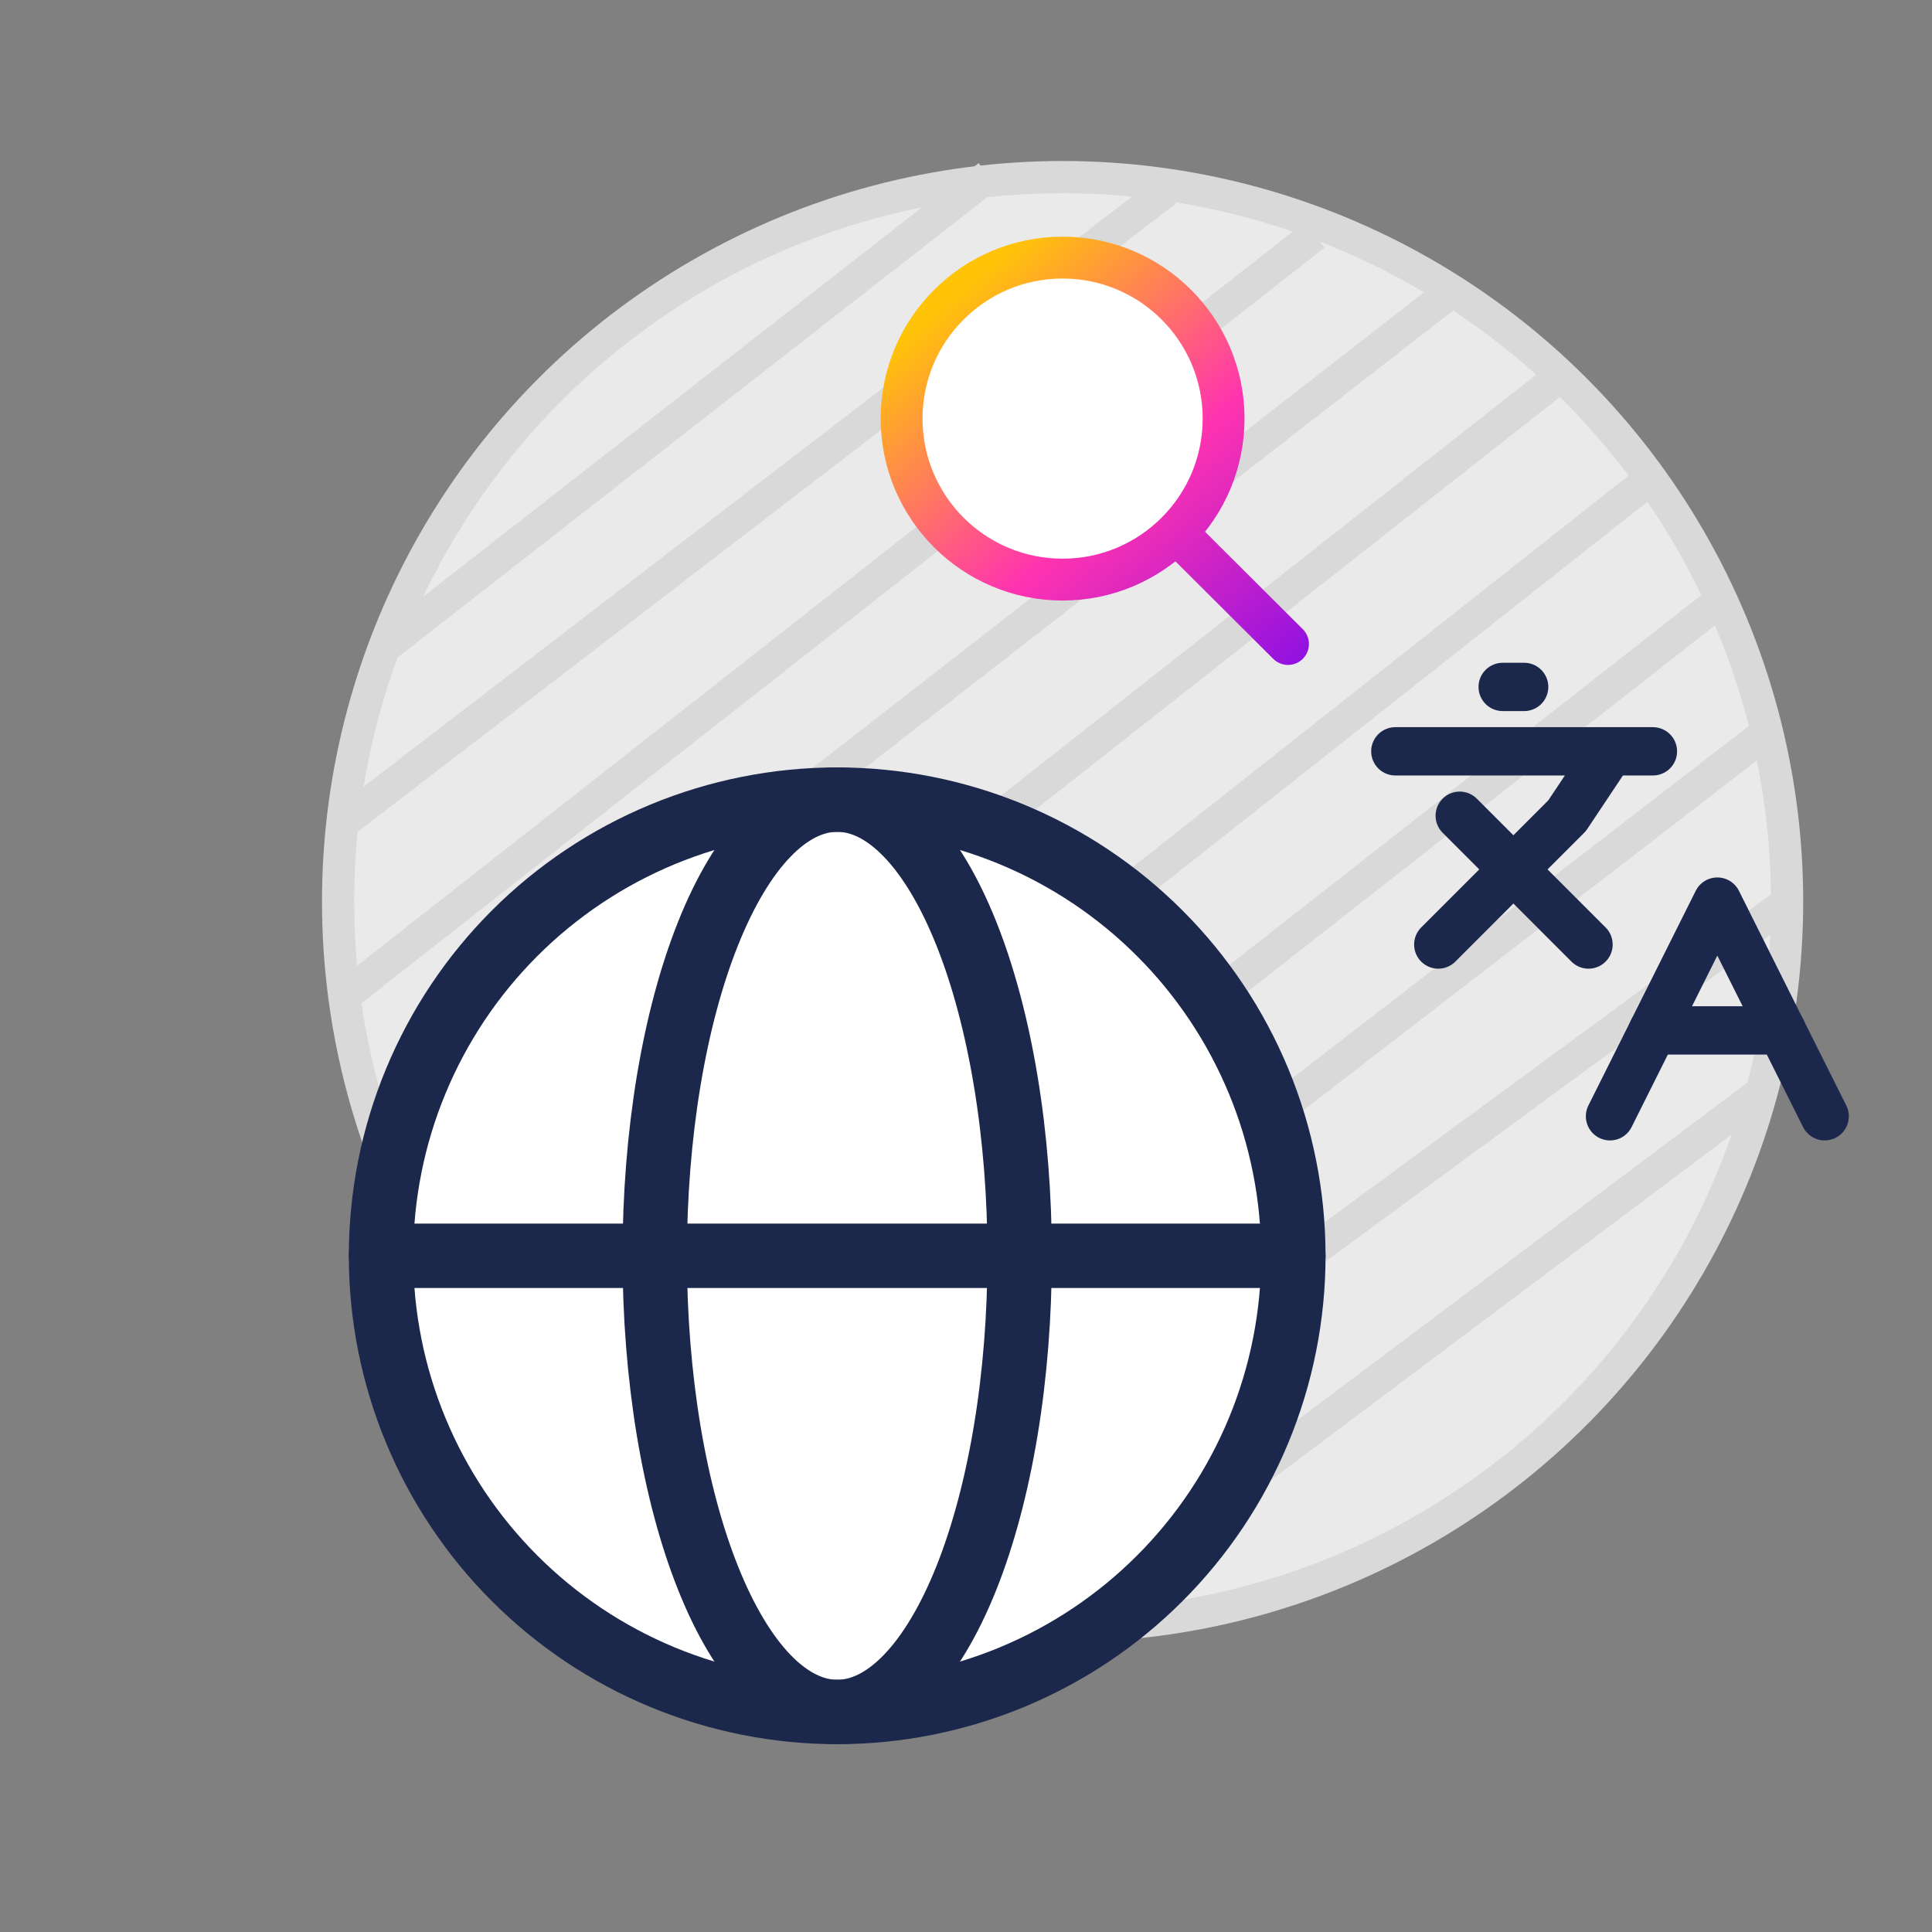 <svg width="60" height="60" viewBox="0 0 60 60" fill="none" xmlns="http://www.w3.org/2000/svg">
<rect x="0" y="0" width="60" height="60" fill="#808080" stroke="none"/>
<circle cx="33" cy="28" r="22.5" fill="#EAEAEA" stroke="#D9D9D9"/>
<path d="M10.46 25.7L36.22 5.92" stroke="#D9D9D9"/>
<path d="M11.84 20.18L30.7 5.46" stroke="#D9D9D9"/>
<path d="M10.92 30.76L40.82 7.3" stroke="#D9D9D9"/>
<path d="M11.84 34.9L44.96 9.14" stroke="#D9D9D9"/>
<path d="M13.68 39.04L48.18 11.9" stroke="#D9D9D9"/>
<path d="M15.98 42.72L50.941 15.12" stroke="#D9D9D9"/>
<path d="M19.2 45.48L53.24 18.8" stroke="#D9D9D9"/>
<path d="M22.42 47.78L54.62 22.94" stroke="#D9D9D9"/>
<path d="M26.1 49.62L55.54 28" stroke="#D9D9D9"/>
<path d="M32.54 50.54L54.62 33.98" stroke="#D9D9D9"/>
<path d="M40.166 39C40.166 40.86 39.8 42.703 39.088 44.421C38.376 46.14 37.333 47.702 36.017 49.017C34.702 50.333 33.14 51.376 31.421 52.088C29.702 52.8 27.86 53.167 26 53.167C24.139 53.167 22.297 52.8 20.578 52.088C18.86 51.376 17.298 50.333 15.982 49.017C14.667 47.702 13.623 46.14 12.911 44.421C12.199 42.703 11.833 40.86 11.833 39C11.833 37.14 12.199 35.297 12.911 33.579C13.623 31.86 14.667 30.298 15.982 28.983C17.298 27.667 18.86 26.624 20.578 25.912C22.297 25.2 24.139 24.833 26 24.833C27.86 24.833 29.702 25.2 31.421 25.912C33.14 26.624 34.702 27.667 36.017 28.983C37.333 30.298 38.376 31.86 39.088 33.579C39.8 35.297 40.166 37.14 40.166 39Z" fill="white" stroke="#1C274C" stroke-width="2"/>
<path d="M31.666 39C31.666 40.86 31.52 42.703 31.235 44.421C30.95 46.14 30.533 47.702 30.007 49.017C29.48 50.333 28.856 51.376 28.168 52.088C27.481 52.8 26.744 53.167 26 53.167C25.256 53.167 24.519 52.8 23.831 52.088C23.144 51.376 22.519 50.333 21.993 49.017C21.466 47.702 21.049 46.14 20.764 44.421C20.48 42.703 20.333 40.86 20.333 39C20.333 37.14 20.48 35.297 20.764 33.579C21.049 31.86 21.466 30.298 21.993 28.983C22.519 27.667 23.144 26.624 23.831 25.912C24.519 25.2 25.256 24.833 26 24.833C26.744 24.833 27.481 25.2 28.168 25.912C28.856 26.624 29.48 27.667 30.007 28.983C30.533 30.298 30.95 31.86 31.235 33.579C31.52 35.297 31.666 37.14 31.666 39Z" stroke="#1C274C" stroke-width="2"/>
<path d="M11.833 39H40.166" stroke="#1C274C" stroke-width="2" stroke-linecap="round"/>
<path d="M36.53 16.541L40 20L36.53 16.541ZM38 13C38 15.761 35.761 18 33 18C30.239 18 28 15.761 28 13C28 10.239 30.239 8 33 8C35.761 8 38 10.239 38 13Z" fill="white"/>
<path d="M36.53 16.541L40 20M38 13C38 15.761 35.761 18 33 18C30.239 18 28 15.761 28 13C28 10.239 30.239 8 33 8C35.761 8 38 10.239 38 13Z" stroke="url(#paint0_linear_651_2861)" stroke-width="1.3" stroke-linecap="round" stroke-linejoin="round"/>
<g clip-path="url(#clip0_651_2861)">
<path d="M45.333 25.333L49.333 29.333" stroke="#1C274C" stroke-width="1.5" stroke-linecap="round" stroke-linejoin="round"/>
<path d="M44.667 29.333L48.667 25.333L50 23.333" stroke="#1C274C" stroke-width="1.5" stroke-linecap="round" stroke-linejoin="round"/>
<path d="M43.333 23.333H51.333" stroke="#1C274C" stroke-width="1.5" stroke-linecap="round" stroke-linejoin="round"/>
<path d="M46.667 21.333H47.334" stroke="#1C274C" stroke-width="1.5" stroke-linecap="round" stroke-linejoin="round"/>
<path d="M56.667 34.667L53.333 28L50 34.667" stroke="#1C274C" stroke-width="1.5" stroke-linecap="round" stroke-linejoin="round"/>
<path d="M51.333 32H55.333" stroke="#1C274C" stroke-width="1.5" stroke-linecap="round" stroke-linejoin="round"/>
</g>
<defs>
<linearGradient id="paint0_linear_651_2861" x1="31" y1="8" x2="41.5" y2="20.5" gradientUnits="userSpaceOnUse">
<stop stop-color="#FFC408"/>
<stop offset="0.5" stop-color="#FF33B0"/>
<stop offset="1" stop-color="#870EE5"/>
</linearGradient>
<clipPath id="clip0_651_2861">
<rect width="16" height="16" fill="white" transform="translate(42 20)"/>
</clipPath>
</defs>
</svg>
